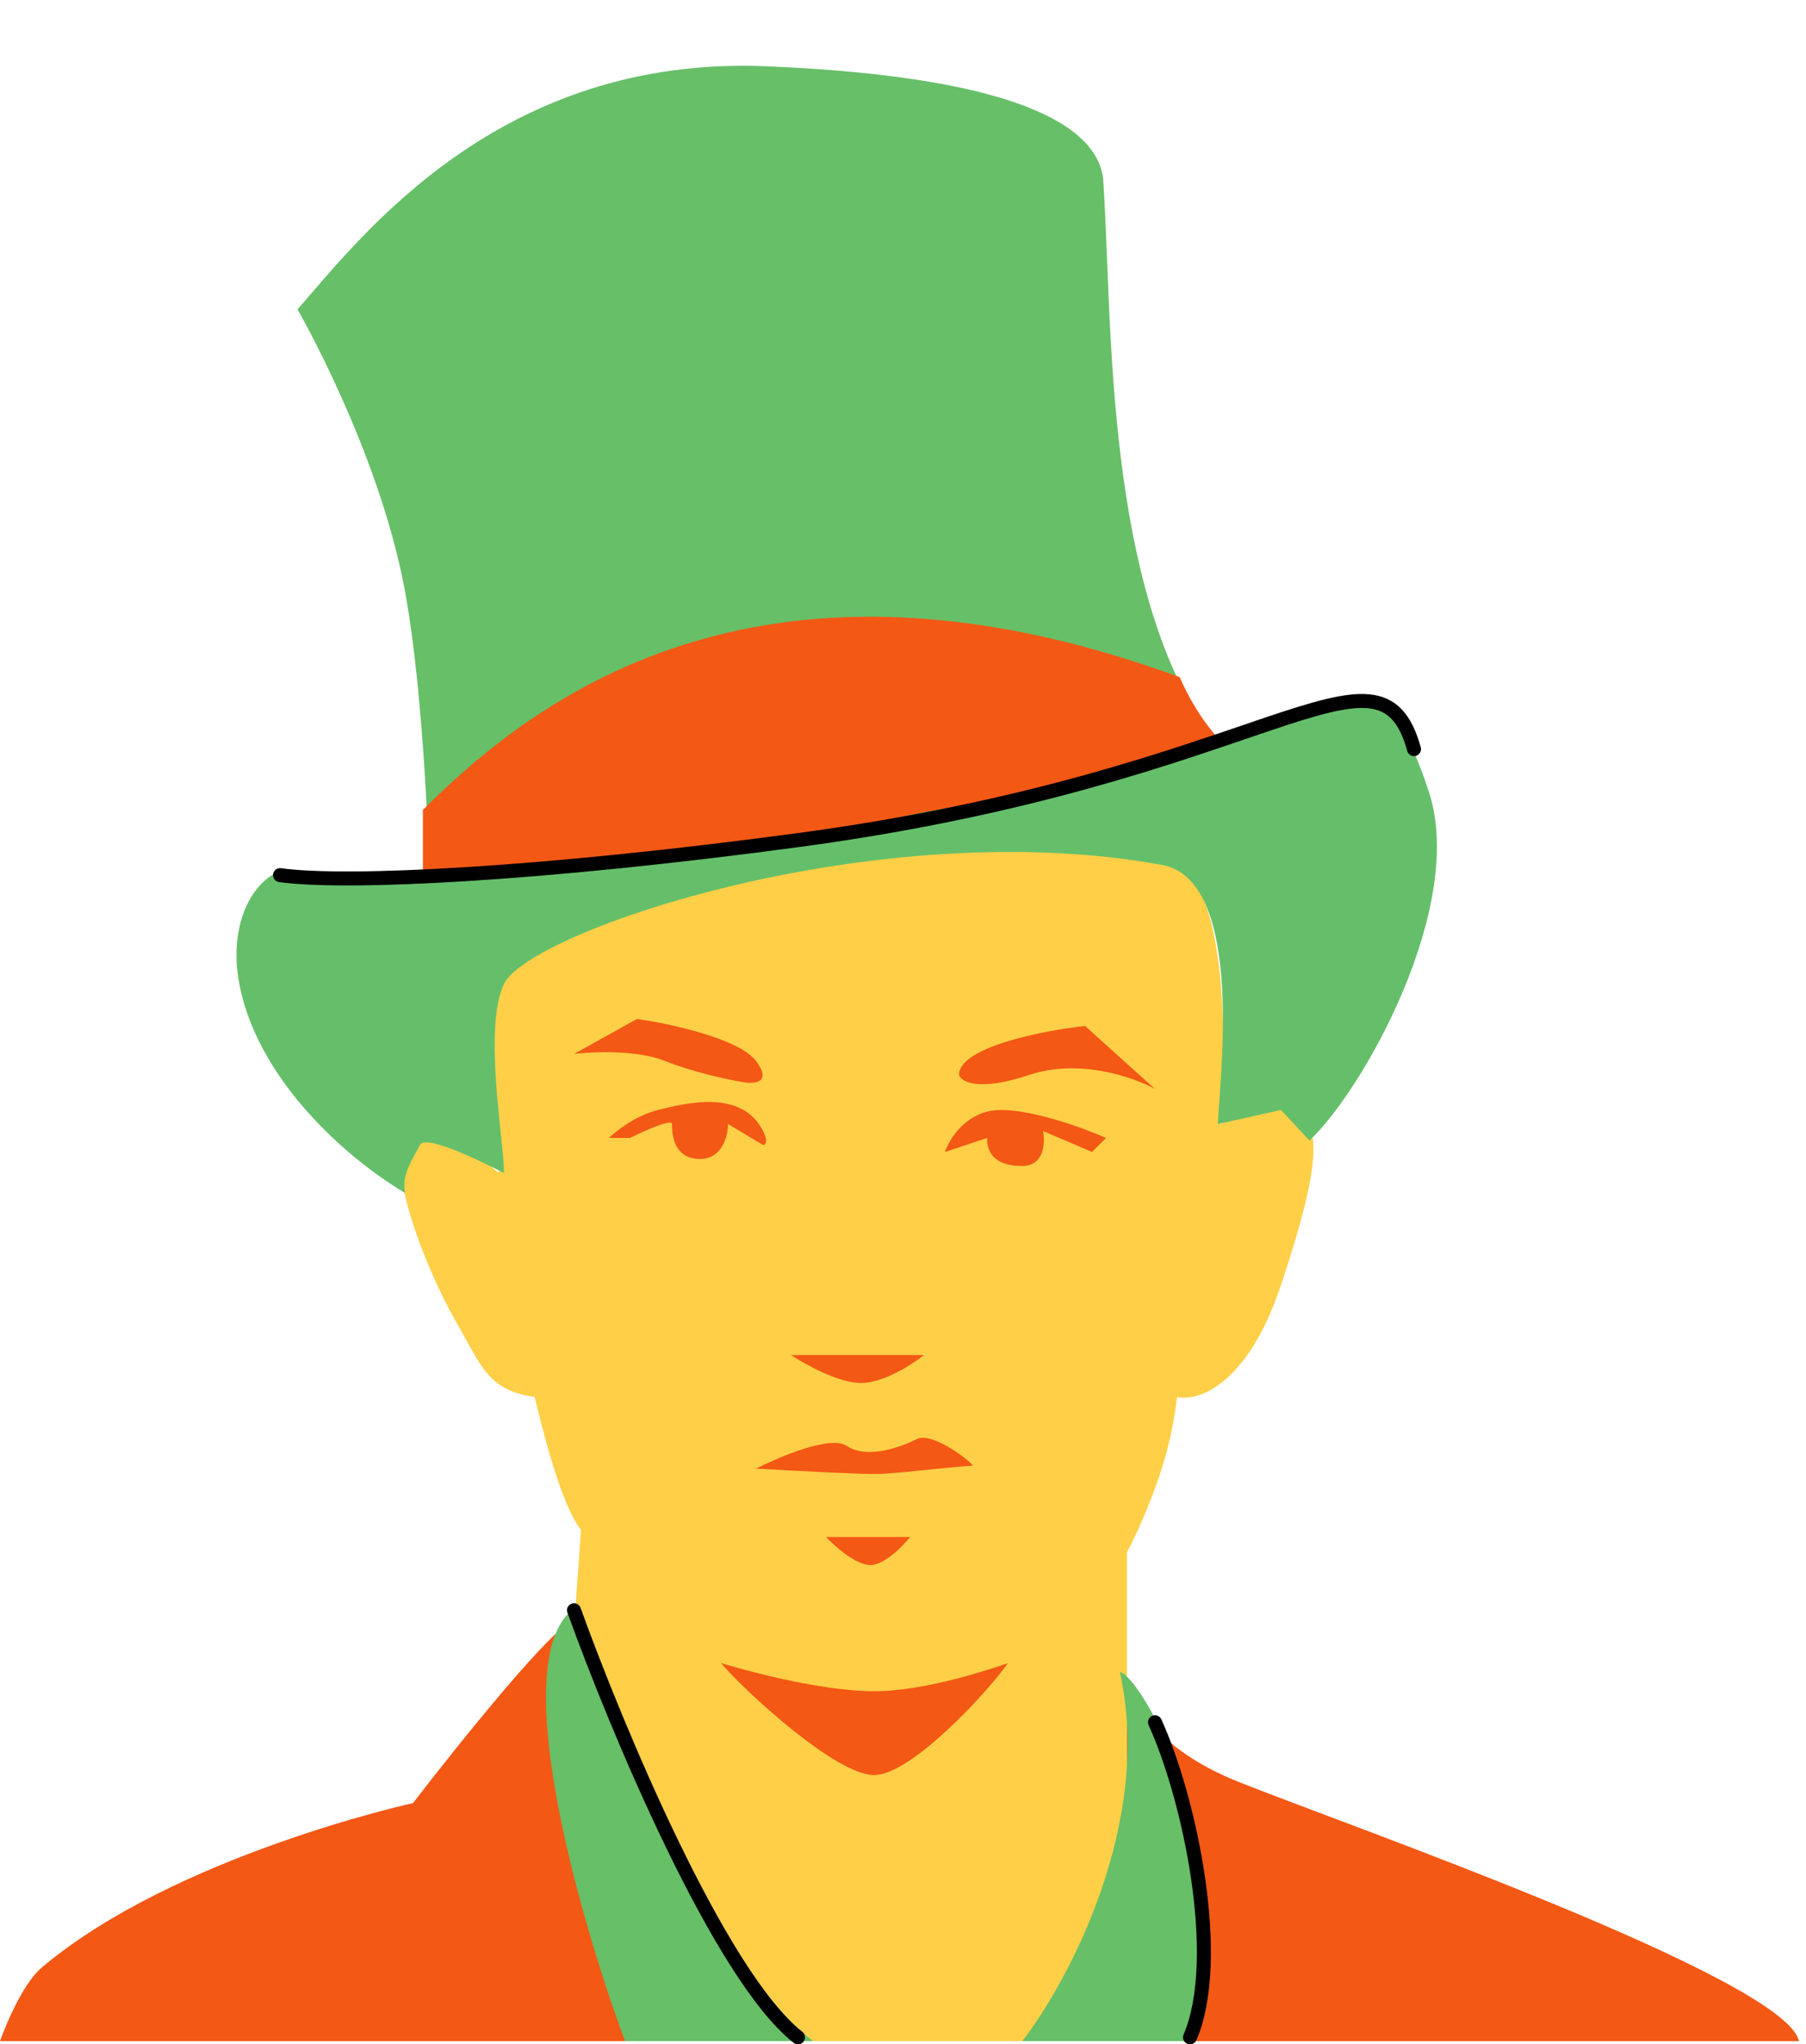 <?xml version="1.0" encoding="UTF-8"?> <svg xmlns="http://www.w3.org/2000/svg" width="129" height="146" viewBox="0 0 129 146" fill="none"> <path d="M3 140.5C1.357 141.884 0 145.771 0 145.771H128.5C127.5 141.271 96 130.271 88.5 127.271C82.5 124.871 81 121.604 81 120.271C68.167 118.771 42.2 115.771 41 115.771C39.8 115.771 32.833 124.437 29.5 128.771C29.5 128.771 12.5 132.5 3 140.5Z" fill="#F35815"></path> <path d="M45.5 59.271C54 55.271 82.5 58.271 85.5 63.271C87.31 66.288 87.664 73.493 87.221 80.271C87.98 79.771 90 78.871 92 79.271C94.5 79.771 94.5 82.771 91.5 91.771C89.1 98.971 85.552 100.104 84.079 99.771C83.767 102.183 83.281 104.701 81.5 108.771C81.177 109.509 80.845 110.205 80.5 110.861V128.271L79 145.771H45.5L40.5 123.271L41.5 109.271C40.379 107.861 39.214 104.075 38.189 99.771C34.879 99.271 34.5 97.771 32.5 94.271C30.5 90.771 27.5 83.271 29 81.271C30.2 79.671 33.918 82.271 35.627 83.771C35.744 81.333 34.3 76.771 34 73.771C33.5 68.771 37 63.271 45.5 59.271Z" fill="#FFCF47"></path> <path d="M66 96.771H56.5C57.5 97.437 59.9 98.771 61.5 98.771C63.1 98.771 65.167 97.437 66 96.771Z" fill="#F35815"></path> <path d="M65 109.771H59C59.632 110.437 61.147 111.771 62.158 111.771C63.168 111.771 64.474 110.437 65 109.771Z" fill="#F35815"></path> <path d="M62.421 126.771C65.116 126.771 70.597 120.771 72 118.771C72 118.771 66.98 120.611 63 120.771C58.525 120.951 51.5 118.771 51.5 118.771C53.184 120.771 59.726 126.771 62.421 126.771Z" fill="#F35815"></path> <path d="M44.643 145.771C41.324 136.815 35.98 118.077 41.158 114.771C41.158 119.421 51.614 141.121 58.086 145.771H73.023C76.342 141.465 82.383 130.167 79.993 119.421C80.989 119.421 86.466 127.687 85.968 139.054C85.968 142.361 85.304 144.91 84.972 145.771H73.023H58.086H44.643Z" fill="#67BF68"></path> <path d="M73.5 76.771C69.9 77.971 68.667 77.271 68.5 76.771C68.5 74.771 74.5 73.604 77.5 73.271L82.5 77.771C81 76.937 77.1 75.571 73.5 76.771Z" fill="#F35815"></path> <path d="M54 75.771C55.2 77.371 53.833 77.437 53 77.271C52 77.104 49.5 76.571 47.5 75.771C45.5 74.971 42.333 75.104 41 75.271L45.5 72.771C47.833 73.104 52.8 74.171 54 75.771Z" fill="#F35815"></path> <path d="M71.5 79.271C69.1 79.271 67.833 81.271 67.5 82.271L70.5 81.271C70.5 82.271 71 83.271 73 83.271C74.6 83.271 74.667 81.604 74.5 80.771L78 82.271L79 81.271C77.5 80.604 73.9 79.271 71.5 79.271Z" fill="#F35815"></path> <path d="M52 80.271L54.5 81.771C54.667 81.771 54.9 81.571 54.5 80.771C53 77.771 49 78.771 47 79.271C45.4 79.671 44 80.771 43.5 81.271H45C46 80.771 48 79.871 48 80.271C48 80.771 48 82.771 50 82.771C51.6 82.771 52 81.104 52 80.271Z" fill="#F35815"></path> <path d="M62.5 105.271C61.216 105.271 57.057 105.056 54 104.885C55.667 104.052 59.3 102.471 60.5 103.271C62 104.271 64.5 103.271 65.5 102.771C66.5 102.271 69 104.071 69.5 104.671C67.279 104.811 63.856 105.271 62.5 105.271Z" fill="#F35815"></path> <path d="M54.76 4.733C35.671 3.933 25.834 16.86 21.252 22.096C21.252 22.096 26.966 31.986 28.867 41.896C30.376 49.763 30.695 62.915 30.695 62.915C36.811 60.63 54.956 48.414 86.667 52.816C78.862 42.279 79.46 22.822 78.824 13.262C78.824 9.472 73.849 5.533 54.76 4.733Z" fill="#67BF68"></path> <path d="M84.259 48.358C54.862 37.611 38.74 49.306 30.206 57.841L30.206 65.743L90.265 55.628C90.028 54.786 86.788 54.048 84.259 48.358Z" fill="#F35815"></path> <path d="M16.932 69.149C17.665 76.31 24.263 82.428 28.942 85.204C28.63 83.88 29.57 82.635 30 81.771C30.43 80.907 35.1 83.323 36 83.771C36 81.497 34.5 73.393 36 70.271C37.827 66.468 62.669 58.056 83 61.771C89.092 62.884 87.013 77.815 87 80.271L91.5 79.271L93.533 81.454C97.396 77.829 104.767 64.662 102.046 56.496C99.326 48.331 97.406 49.446 93.533 50.73C72.123 57.833 68.772 57.227 63.992 58.442C50.244 61.937 28.587 63.075 19.614 62.402C18.581 62.898 16.599 64.943 16.932 69.149Z" fill="#65BF6A"></path> <path d="M20 62.5C24.833 63.167 38.807 62.444 57 60C90.5 55.5 98.5 44.5 101 53.5M41 115C44 123.333 51.4 141.1 57 145.5M82.5 123C85 128.5 87.4 139.9 85 145.5" stroke="black" stroke-linecap="round"></path> </svg> 